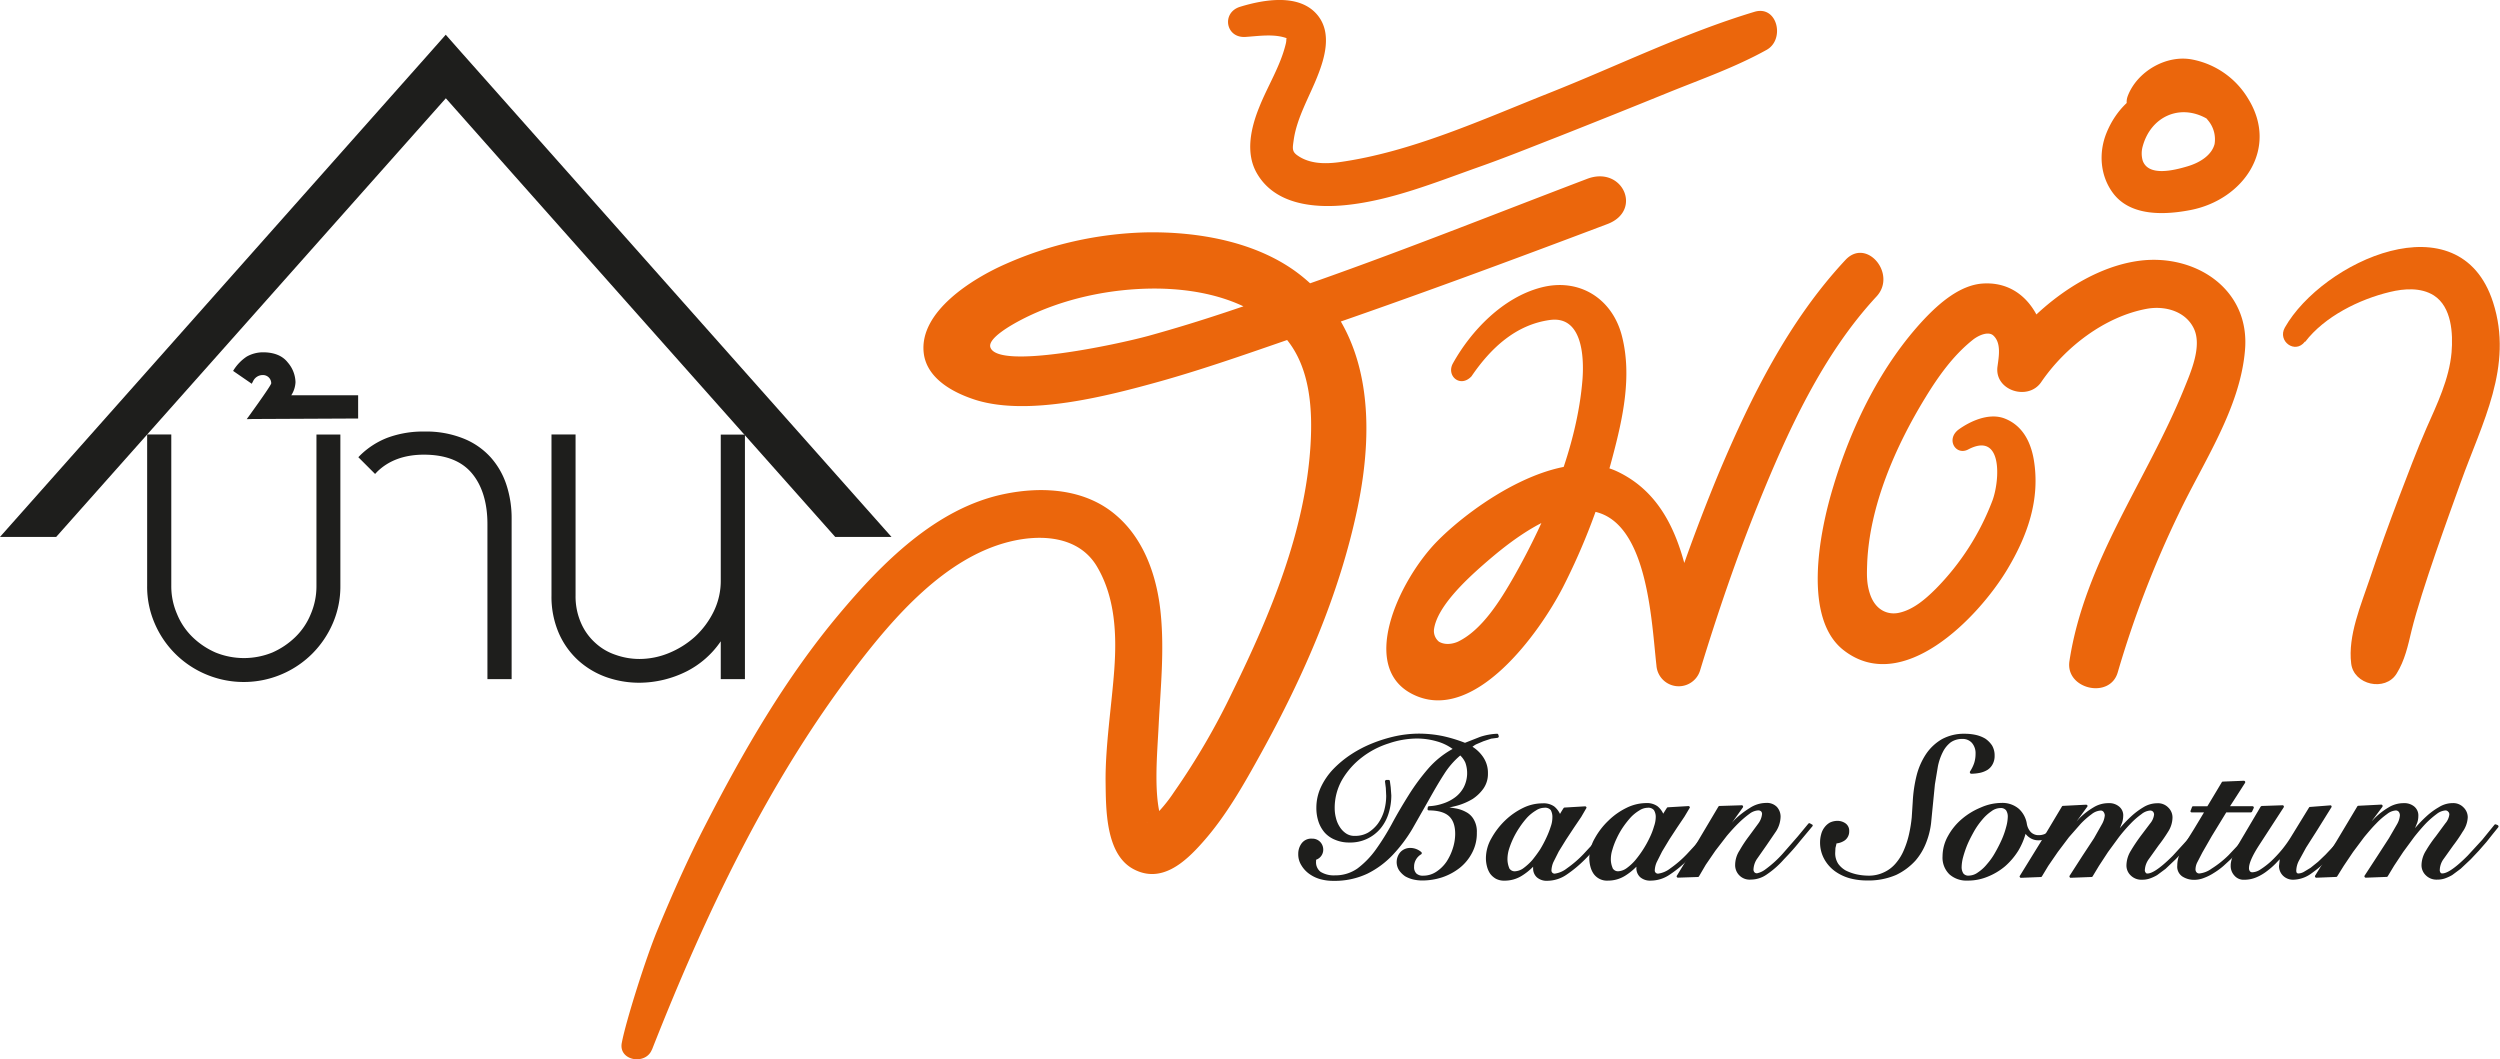<svg xmlns="http://www.w3.org/2000/svg" viewBox="0 0 792.22 335.65"><title>baan-somtum-logo</title><path d="M100.28,137.71v48a22.37,22.37,0,0,1-1.81,8.9,21.25,21.25,0,0,1-4.91,7.29,24.74,24.74,0,0,1-7.3,4.89,23.86,23.86,0,0,1-17.91,0A24.51,24.51,0,0,1,61,201.87a21.44,21.44,0,0,1-4.9-7.29,22.06,22.06,0,0,1-1.82-8.9v-48H46.63v48A29.2,29.2,0,0,0,49,197.5a30.5,30.5,0,0,0,16.29,16.2,30.74,30.74,0,0,0,33.6-6.5,31,31,0,0,0,6.58-9.7,29.35,29.35,0,0,0,2.39-11.8v-48h-7.62Z" style="fill:#1e1e1c"/><path d="M78.18,113a14.15,14.15,0,0,0-4.31,4.54l5.91,4.07,0.45-.87a3.38,3.38,0,0,1,3.1-1.89,2.61,2.61,0,0,1,2.62,2.64c-0.17.92-7.77,11.34-7.77,11.34l1.8-.05,33.51-.16v-7.36H92.3a8.34,8.34,0,0,0,1.34-4.15,9.94,9.94,0,0,0-2.47-6.27c-1.67-2.14-4.35-3.2-7.86-3.2A10.56,10.56,0,0,0,78.18,113Z" style="fill:#1e1e1c"/><path d="M122.74,138.73h0a25.5,25.5,0,0,0-8.53,5.48l-0.66.67,5.31,5.31,0.63-.67c3.63-3.58,8.61-5.44,14.84-5.44,6.77,0,11.85,1.95,15.13,5.81s5,9.35,5,16.16V215.2h7.67v-51a33.79,33.79,0,0,0-1.64-10.53,24.45,24.45,0,0,0-5.06-8.81,23.22,23.22,0,0,0-8.64-5.93,31.68,31.68,0,0,0-12.29-2.18A32.47,32.47,0,0,0,122.74,138.73Z" style="fill:#1e1e1c"/><path d="M228.4,137.71v46.14a22.13,22.13,0,0,1-2.27,10,27,27,0,0,1-5.91,7.92,28.34,28.34,0,0,1-8.32,5.2,24.59,24.59,0,0,1-9.19,1.85,22.56,22.56,0,0,1-7.61-1.3,17.76,17.76,0,0,1-6.5-3.84,18.24,18.24,0,0,1-4.51-6.33,20.94,20.94,0,0,1-1.7-8.67v-51h-7.63v51.05a29.08,29.08,0,0,0,2.33,11.93,25.47,25.47,0,0,0,6.29,8.74,26.53,26.53,0,0,0,8.88,5.22,31.24,31.24,0,0,0,10.32,1.73,33.76,33.76,0,0,0,15.1-3.65,28.93,28.93,0,0,0,10.72-9.48V215.2h7.66V137.71H228.4Z" style="fill:#1e1e1c"/><path d="M136.24,16.67L0,170.14H17.81l123.47-139c4,4.62,123.39,139,123.39,139h17.83L146.25,16.67l-5-5.67Z" style="fill:#1e1e1c"/><path d="M206.61,332.61c16.72-42.47,36.7-84.86,64.58-121.27,12.14-15.86,28.3-34.55,48.55-39.64,10-2.53,22.11-1.92,27.89,7.85s6.27,21.5,5.48,32.55c-0.81,11.28-2.87,24.31-2.76,35.65,0.12,8.45-.07,22.85,8.76,27.62s16.35-2.06,22-8.46c7.46-8.37,13.12-18.47,18.53-28.26,13.46-24.36,24.85-50.38,30.55-77.71,5.46-26.19,4.64-55.71-17.92-73.63-13.46-10.69-32.58-14-49.26-13.67a117,117,0,0,0-44.3,10c-10.48,4.6-27.43,15.06-26,28.13,0.8,7.37,7.84,12.23,16.58,15,16.69,5.15,41.26-1.15,58.61-6,16.32-4.6,32.22-10.41,48.24-15.86C447.91,94,478,82.86,509.37,71c11.28-4.26,4.84-18.6-6.41-14.33-30.78,11.71-61.41,24-92.55,34.76-15.43,5.3-28.39,10-46.47,15-10.19,2.79-47.6,10.76-50.09,3.67-1-2.87,6.74-7.19,9.87-8.82,12.79-6.62,28-9.85,42.33-9.84,15.13,0.05,31.88,4,41.77,16.24,7.38,9.11,8.14,22.12,7.47,33.29-1.65,27.31-12.68,53.62-24.56,77.89A225.49,225.49,0,0,1,372,251.05a46.65,46.65,0,0,1-7,8.33,12.72,12.72,0,0,1-1.7,1.34c1.65-1.22.32-.26-0.13,0,1.25-.57,1.31-0.87,3.65-0.13s2.93,3.23,1.77.55c-3.34-7.72-1.85-22.23-1.41-31.62,0.61-11.73,1.8-23.27.64-35.07-1.11-11.53-5.14-23.53-14.18-31.2-9.76-8.4-23.38-9.22-35.53-6.67-21.54,4.49-38.68,21.9-52.3,38.14-16.94,20.21-30.29,43.36-42.31,66.77-5.57,10.81-10.53,22-15.17,33.24-3.66,8.81-10,28.87-11.29,35.73-1.12,5.66,7.53,7.2,9.53,2.17h0Z" style="fill:#eb660c"/><path d="M394.73,11.7c4.22-.28,9.17-1.08,13.2.48-0.31-.11-0.05.6-0.35-0.54a5.94,5.94,0,0,1-.15,2.3c-1.68,7-5.76,13.38-8.38,20-2.63,6.47-4.48,14.46-.8,20.9,5.69,10,18.16,11.2,28.42,10.13,14.12-1.46,28.18-7.15,41.45-11.87,8.75-3.07,17.33-6.55,26-9.93q17.39-6.87,34.7-13.91c10.43-4.22,21.18-8,31-13.46,5.92-3.29,3.42-14.24-3.84-12.06-22.11,6.66-43.41,17.14-64.88,25.66s-43.9,18.82-66.78,22c-4.55.6-9.42,0.54-13.23-2.19-1.76-1.25-1.49-2.29-1.11-5,1-6.89,4.92-13.52,7.46-19.93,2.38-5.94,4.63-13.68.23-19.29C412-2.22,400.54-.16,393,2.14c-6,1.82-4.64,10,1.69,9.56h0Z" style="fill:#eb660c"/><path d="M466.31,119.23c6.24-9.16,14.19-16.37,24.85-17.83C501.39,100,502,113,501.48,120.12c-1.65,21.4-11.29,44.19-21.76,62.65-4.27,7.47-10,16.78-17.59,20.51,0,0-3.3,1.7-6.13.07a4.39,4.39,0,0,1-1.57-4c1-7,9.85-15.35,15.57-20.36,7.28-6.4,16.63-13.66,26.09-16.31,25.73-7.21,27,32.07,28.81,48.13a7.08,7.08,0,0,0,13.91,1.4c5.43-17.76,11.38-35.29,18.36-52.54,9.32-23,20.38-47.29,37.46-65.7,6.6-7.08-3.14-18.8-9.84-11.58-17.93,19.22-29.86,43.23-40,67.22a586.43,586.43,0,0,0-20.33,57.23c4.91,0.45,9.86.93,14.76,1.36-3.77-20.67-4.66-48.19-26.56-58.71-18.08-8.7-45.5,10.14-57.15,21.95-12.2,12.34-26,41.39-6.33,49.24,18.6,7.4,38.39-19.66,46.11-34.61A205.71,205.71,0,0,0,511,144.8c3.25-12.22,6.16-25.45,3.05-38-2.95-12.16-13.6-18.9-25.78-15.67-11.95,3.14-22,13.51-27.85,24-2.21,3.95,2.32,7.92,5.89,4.11h0Z" style="fill:#eb660c"/><path d="M623.67,142.44c10.92-5.76,10.1,9.44,7.78,16a80.34,80.34,0,0,1-18,28.13c-3.22,3.21-7.12,6.63-11.66,7.61-3.19.73-7.38-.48-9.21-5.94-1.16-3.49-1-6.39-.89-9.82,0.78-18.25,9-37,18.38-52.34,4.09-6.71,8.79-13.35,15-18.32,2-1.62,5.12-2.87,6.63-1.4,2.51,2.34,1.71,6.61,1.3,9.66-1.18,7.68,9.63,11.16,13.81,5.1C654.39,110,667,100.28,680.37,97.84c5.63-1,12.08.71,14.77,6.13,2.8,5.61-.89,13.92-3,19.13-11.75,29-31.56,54.87-36.36,86.41-1.36,8.89,12.87,12.17,15.32,3.51a324.2,324.2,0,0,1,19.31-50.22c7.77-16.35,19.46-33.36,21-51.82,1.71-19.46-15.91-30.74-33.69-28.32-17.08,2.34-33.89,15.84-43.4,29.68,4.61,1.7,9.18,3.35,13.84,5,2-13-5-28.57-20-27.48-7.11.54-13.58,6.21-18.23,11.09-13.76,14.59-23.2,34-28.94,53.09-4.72,15.41-9.53,41.84,3.08,51.88,18.7,14.82,42.85-10.2,52-25.46,6.4-10.68,10.51-22.15,8.42-34.75-1-5.86-3.69-11-9.39-13.15-5.05-1.84-10.94,1.05-14.35,3.49-4.28,3.1-1,8.51,3,6.35h0Z" style="fill:#eb660c"/><path d="M704.07,30.77c-13.66-9.2-30.38-3.83-36.54,11.34-2.59,6.37-2,13.75,2.16,19.21,5.61,7.36,16.52,6.79,24.56,5.22,16.65-3.29,27.95-19.47,18.16-35.27a26.48,26.48,0,0,0-17.56-12.38c-8.31-1.7-17.65,3.76-20.6,11.56-1.65,4.44,3.05,8.35,7.22,6.56,4.39-1.87,7.55-3.88,11.18-3.45,2.69,0.29,4.75,1.67,7.28,4.86a9.31,9.31,0,0,1,1.84,7.25c-0.92,3.48-4.55,5.86-8.65,7.06C688.85,54,680.82,56,679,50.91a8.23,8.23,0,0,1,0-4.55c2.57-9.42,11.75-13.61,20.3-8.77,4.6,2.62,9.32-3.74,4.79-6.81h0Z" style="fill:#eb660c"/><path d="M730.48,108.32c6.18-8.06,17.17-13.48,26.86-15.8,4.53-1.1,9.84-1.47,13.92,1.1,5.68,3.66,6.1,12.11,5.61,18.05-0.73,8.43-4.63,16.49-8,24.11-3.1,7.13-5.81,14.35-8.58,21.59-3.27,8.64-6.43,17.3-9.32,26-2.78,8.3-7,18.06-5.91,26.89,0.82,6.82,10.81,9,14.39,3.21,2.62-4.22,3.6-8.84,4.74-13.64,3.22-13.06,12-37,15.62-47.08,6.71-18.74,16.74-36.67,10.22-56.93-10.62-33.12-54.16-12.93-66,8-2.41,4.3,3.29,8.5,6.36,4.44h0Z" style="fill:#eb660c"/><path d="M474.31,232.52a19.5,19.5,0,0,0-5.32,1l-4.76,1.87a46.49,46.49,0,0,0-7-2.13,38,38,0,0,0-7.87-.78,36.33,36.33,0,0,0-7.08.79,45.78,45.78,0,0,0-7.3,2.24,38.42,38.42,0,0,0-6.78,3.51,33.2,33.2,0,0,0-5.71,4.71,21.58,21.58,0,0,0-3.91,5.7,15.46,15.46,0,0,0-1.44,6.58,13.54,13.54,0,0,0,.69,4.41,10.25,10.25,0,0,0,2,3.48,8.89,8.89,0,0,0,3.28,2.23,11.14,11.14,0,0,0,4.42.85,12.42,12.42,0,0,0,10-4.52,13.94,13.94,0,0,0,2.53-4.81,19.15,19.15,0,0,0,.83-5.6l-0.19-2.58-0.27-2a0.4,0.4,0,0,0-.43-0.32l-0.7,0a0.44,0.44,0,0,0-.3.18,0.43,0.43,0,0,0-.11.35l0.26,2,0.12,2.53a17.61,17.61,0,0,1-.69,4.81,13.42,13.42,0,0,1-2,4.06,11,11,0,0,1-3.11,2.8,8.17,8.17,0,0,1-4.1,1,4.74,4.74,0,0,1-2.82-.77,6.82,6.82,0,0,1-2-2.08,8.93,8.93,0,0,1-1.2-2.82,12,12,0,0,1-.4-3,17.92,17.92,0,0,1,2.42-9.23,24.52,24.52,0,0,1,6.24-7,27.22,27.22,0,0,1,8.45-4.4,28.15,28.15,0,0,1,9-1.55,22.85,22.85,0,0,1,6.26.9,15.54,15.54,0,0,1,5,2.4,28.44,28.44,0,0,0-7.66,6.15,67.92,67.92,0,0,0-6.29,8.51c-1.88,3-3.7,6.08-5.32,9.11a77.26,77.26,0,0,1-5.12,8.19,27.63,27.63,0,0,1-5.74,5.9,12.16,12.16,0,0,1-7.17,2.2,8,8,0,0,1-4.55-1.12,3.82,3.82,0,0,1-1.42-3.36s0-.29,0-0.47a3.35,3.35,0,0,0,2.27-3.18,3.56,3.56,0,0,0-1-2.5,3.44,3.44,0,0,0-2.55-1,3.77,3.77,0,0,0-3.31,1.5,5.51,5.51,0,0,0-1.06,3.32,6.5,6.5,0,0,0,1,3.64A9,9,0,0,0,415,277a11,11,0,0,0,3.48,1.62,15,15,0,0,0,4,.51,24.25,24.25,0,0,0,10.84-2.28,28.34,28.34,0,0,0,8.08-6,46.57,46.57,0,0,0,6.14-8.16l5.12-9c1.64-2.93,3.26-5.75,4.9-8.29a25.69,25.69,0,0,1,5.18-6,7.22,7.22,0,0,1,1.62,2.3,9.9,9.9,0,0,1-.5,7.74,9.62,9.62,0,0,1-2.71,3.19,13.15,13.15,0,0,1-3.88,2,15.76,15.76,0,0,1-4.41.84,0.44,0.44,0,0,0-.41.38l-0.08.47v0.06a0.49,0.49,0,0,0,.09.29,0.52,0.52,0,0,0,.35.14c2.85,0,5,.61,6.32,1.79s2,3.06,2,5.63a15.05,15.05,0,0,1-.71,4.48,17.21,17.21,0,0,1-2,4.3,11.7,11.7,0,0,1-3.24,3.21,7.41,7.41,0,0,1-4.14,1.27,3,3,0,0,1-2.21-.69,2.83,2.83,0,0,1-.72-2.13,4.37,4.37,0,0,1,.55-2.2,4.61,4.61,0,0,1,1.67-1.74,0.36,0.36,0,0,0,.2-0.3,0.44,0.44,0,0,0-.15-0.43,5.36,5.36,0,0,0-3.57-1.3,4.23,4.23,0,0,0-3,1.28,4.8,4.8,0,0,0-.44,5.83,7.38,7.38,0,0,0,1.93,1.89,9.91,9.91,0,0,0,2.57,1,12.61,12.61,0,0,0,2.76.32,20.55,20.55,0,0,0,6.36-1,18.58,18.58,0,0,0,5.58-3,14.73,14.73,0,0,0,3.94-4.82,13.08,13.08,0,0,0,1.48-6.36,7.51,7.51,0,0,0-.92-4.06,5.9,5.9,0,0,0-2.45-2.43,10.67,10.67,0,0,0-3.43-1.19l-1.89-.31a27.58,27.58,0,0,0,2.81-.66,20.1,20.1,0,0,0,4.54-2,12.88,12.88,0,0,0,3.43-3.3,8.1,8.1,0,0,0,1.43-4.81,8.85,8.85,0,0,0-1.51-5.16,11.39,11.39,0,0,0-3.39-3.28,8.87,8.87,0,0,1,1.12-.75l2.35-1,2.45-.82,2-.26a0.45,0.45,0,0,0,.33-0.21,0.34,0.34,0,0,0,.08-0.25,0.27,0.27,0,0,0,0-.11l-0.13-.39A0.42,0.42,0,0,0,474.31,232.52Zm-5.32,1" style="fill:#1e1e1c"/><path d="M482.68,256h0a22.21,22.21,0,0,0-5.81,4.08,23.9,23.9,0,0,0-4.27,5.59,12.69,12.69,0,0,0-1.73,6.24,10.1,10.1,0,0,0,.33,2.63,7.33,7.33,0,0,0,1,2.3,5.78,5.78,0,0,0,1.86,1.64,5.55,5.55,0,0,0,2.74.59,10.2,10.2,0,0,0,5.45-1.55,19,19,0,0,0,3.58-2.87,3.19,3.19,0,0,0,0,.5A3.74,3.74,0,0,0,487,278a4.72,4.72,0,0,0,3.39,1.11,10.94,10.94,0,0,0,6-1.91,39.2,39.2,0,0,0,5.9-4.9,75.17,75.17,0,0,0,5.12-5.67l3.72-4.78a0.44,0.44,0,0,0,.07-0.36,0.38,0.38,0,0,0-.21-0.29l-0.43-.22a0.47,0.47,0,0,0-.6.07L508.5,263l-2,2.45-2.35,2.65-2.36,2.55a35,35,0,0,1-5.27,4.53,8,8,0,0,1-3.77,1.66,1,1,0,0,1-1.11-1.1,7.26,7.26,0,0,1,.62-2.56l1.69-3.36,2.31-3.74,2.5-3.79,2.31-3.41,1.59-2.74a0.33,0.33,0,0,0,0-.43,0.44,0.44,0,0,0-.39-0.19l-6.43.38a0.44,0.44,0,0,0-.37.19s-0.73,1.12-1.12,1.84a6.89,6.89,0,0,0-1.82-2.36,5.77,5.77,0,0,0-3.69-1A14,14,0,0,0,482.68,256Zm-4.45,19h0a7.43,7.43,0,0,1-.53-2.92,11,11,0,0,1,.44-2.84,26.34,26.34,0,0,1,3.4-7.07,26.57,26.57,0,0,1,2.46-3.17,13.15,13.15,0,0,1,2.72-2.17,4.91,4.91,0,0,1,2.64-.86,2.33,2.33,0,0,1,2.06.75,4.47,4.47,0,0,1,.51,2.36,8.51,8.51,0,0,1-.48,2.74,28.42,28.42,0,0,1-1.41,3.6,36.65,36.65,0,0,1-2,3.76,42.1,42.1,0,0,1-2.52,3.42,18.22,18.22,0,0,1-2.71,2.48,5,5,0,0,1-2.49,1A2,2,0,0,1,478.23,275.07Z" style="fill:#1e1e1c"/><path d="M515.42,256h0a21.75,21.75,0,0,0-5.76,4.08,23.15,23.15,0,0,0-4.3,5.59,12.64,12.64,0,0,0-1.73,6.24,10.52,10.52,0,0,0,.33,2.63,7.19,7.19,0,0,0,1,2.3,5.19,5.19,0,0,0,4.59,2.22,10.22,10.22,0,0,0,5.44-1.55,19.16,19.16,0,0,0,3.56-2.87c0,0.25,0,.5,0,0.5a3.82,3.82,0,0,0,1.19,2.81,4.78,4.78,0,0,0,3.39,1.11,10.72,10.72,0,0,0,6-1.91,37.45,37.45,0,0,0,5.93-4.9c2-2,3.67-3.9,5.12-5.67l3.72-4.78a0.4,0.4,0,0,0-.16-0.66L543.3,261a0.43,0.43,0,0,0-.57.07L541.25,263l-2,2.45-2.33,2.65-2.36,2.55a34.8,34.8,0,0,1-5.26,4.53,8,8,0,0,1-3.8,1.66,1,1,0,0,1-1.12-1.1,7.1,7.1,0,0,1,.63-2.56l1.69-3.36L529,266l2.48-3.79,2.3-3.41,1.63-2.74a0.32,0.32,0,0,0,0-.43,0.45,0.45,0,0,0-.41-0.19l-6.45.38a0.42,0.42,0,0,0-.34.19s-0.72,1.12-1.15,1.84a6.54,6.54,0,0,0-1.82-2.36,5.78,5.78,0,0,0-3.66-1A14.28,14.28,0,0,0,515.42,256Zm-4.42,19a7,7,0,0,1-.54-2.92,9.87,9.87,0,0,1,.49-2.84,22.16,22.16,0,0,1,1.33-3.51,25.56,25.56,0,0,1,2-3.56,29.65,29.65,0,0,1,2.49-3.17,12.69,12.69,0,0,1,2.7-2.17,5,5,0,0,1,2.64-.86,2.26,2.26,0,0,1,2,.75,4.11,4.11,0,0,1,.57,2.36,9,9,0,0,1-.53,2.74,21.33,21.33,0,0,1-1.38,3.6,31.83,31.83,0,0,1-2.08,3.76,33.53,33.53,0,0,1-2.5,3.42,16,16,0,0,1-2.68,2.48,5.08,5.08,0,0,1-2.51,1A1.94,1.94,0,0,1,511,275.07Z" style="fill:#1e1e1c"/><path d="M554.55,256a29.12,29.12,0,0,0-4.6,3.5,16.15,16.15,0,0,0-1.18,1.3l3.53-4.94a0.63,0.63,0,0,0,.07-0.26,0.49,0.49,0,0,0-.06-0.2,0.4,0.4,0,0,0-.38-0.22l-7.08.22a0.5,0.5,0,0,0-.33.24l-6.53,11-6.61,10.86a0.32,0.32,0,0,0,0,.41,0.37,0.37,0,0,0,.39.21l6.25-.21a0.42,0.42,0,0,0,.36-0.19l2.15-3.68,3.06-4.47,3.6-4.67c1.26-1.49,2.53-2.89,3.75-4.08a29.41,29.41,0,0,1,3.46-2.94,5,5,0,0,1,2.67-1.07,1.3,1.3,0,0,1,1,.31,1.12,1.12,0,0,1,.3.82,6,6,0,0,1-1.22,3.07l-2.94,4a39.72,39.72,0,0,0-2.95,4.47,8.48,8.48,0,0,0-1.41,4.54,4.58,4.58,0,0,0,5,4.71,8.81,8.81,0,0,0,4.91-1.55,28.78,28.78,0,0,0,5.56-4.89c1.78-1.84,3.48-3.71,5-5.64l4-4.8a0.32,0.32,0,0,0,.09-0.35,0.31,0.31,0,0,0-.23-0.24l-0.62-.35a0.43,0.43,0,0,0-.52.1l-3.36,4.06-4.83,5.53a34.54,34.54,0,0,1-5.36,4.85,6.72,6.72,0,0,1-2.65,1.27,1,1,0,0,1-.9-0.33,1.33,1.33,0,0,1-.28-0.91,6.52,6.52,0,0,1,1.25-3.5l2.95-4.22,3-4.4a9,9,0,0,0,1.39-4.57,4.61,4.61,0,0,0-1.17-3.08,4.38,4.38,0,0,0-3.41-1.27A9.5,9.5,0,0,0,554.55,256Z" style="fill:#1e1e1c"/><path d="M615.33,234.26a15.39,15.39,0,0,0-5,4.7,22.12,22.12,0,0,0-3,6.86,43.26,43.26,0,0,0-1.2,8.18l-0.32,5a43.8,43.8,0,0,1-.86,5.33,27.8,27.8,0,0,1-1.59,4.95,15.78,15.78,0,0,1-2.56,4.22,10.7,10.7,0,0,1-3.73,2.89,11,11,0,0,1-5.16,1.09,17.81,17.81,0,0,1-3.57-.41,15.27,15.27,0,0,1-3.41-1.2,7.43,7.43,0,0,1-2.44-2.18,6.11,6.11,0,0,1-.94-3.36l0.08-1.63s0.27-1,.33-1.43a5.63,5.63,0,0,0,2.68-1,3.52,3.52,0,0,0,1.35-2.92,2.84,2.84,0,0,0-1.19-2.45,4.39,4.39,0,0,0-2.51-.78,5.59,5.59,0,0,0-2.46.56,5.74,5.74,0,0,0-1.73,1.58,6,6,0,0,0-1,2.14,9.27,9.27,0,0,0-.34,2.4,10.8,10.8,0,0,0,1.31,5.4,11.8,11.8,0,0,0,3.38,3.86,14.9,14.9,0,0,0,4.77,2.27,20.83,20.83,0,0,0,5.38.68,22.06,22.06,0,0,0,9.3-1.77A19.81,19.81,0,0,0,607,272.7a19.4,19.4,0,0,0,3.48-5.94,24.62,24.62,0,0,0,1.45-5.86l0.61-6.19,0.61-6.17,0.94-5.65a17.68,17.68,0,0,1,1.56-4.56,8.91,8.91,0,0,1,2.49-3.08,6.29,6.29,0,0,1,3.75-1.09,3.89,3.89,0,0,1,3,1.27,5,5,0,0,1,1.14,3.46,9.64,9.64,0,0,1-.44,2.92,11.89,11.89,0,0,1-1.33,2.7,0.69,0.69,0,0,0,0,.43,0.53,0.53,0,0,0,.38.25,14.52,14.52,0,0,0,2.74-.28,7.84,7.84,0,0,0,2.37-.91,4.75,4.75,0,0,0,1.68-1.81,5.37,5.37,0,0,0,.64-2.7,6.19,6.19,0,0,0-.82-3.27,8,8,0,0,0-2.13-2.15,10.36,10.36,0,0,0-3-1.18,16.29,16.29,0,0,0-3.48-.37A14.54,14.54,0,0,0,615.33,234.26Z" style="fill:#1e1e1c"/><path d="M627.73,255.87a22.4,22.4,0,0,0-6,3.63,19.1,19.1,0,0,0-4.43,5.41,13.33,13.33,0,0,0-1.73,6.45,7.39,7.39,0,0,0,2.16,5.69,8.12,8.12,0,0,0,5.76,2,16.34,16.34,0,0,0,6.33-1.22,20.22,20.22,0,0,0,5.54-3.3,22,22,0,0,0,4.24-5,22.31,22.31,0,0,0,2.28-5.3,5.22,5.22,0,0,0,1.47,1.33,4.82,4.82,0,0,0,2.74.72,6.46,6.46,0,0,0,4-1.43,14.67,14.67,0,0,0,3-3,0.4,0.4,0,0,0,0-.53l-0.37-.46a0.58,0.58,0,0,0-.35-0.19,0.4,0.4,0,0,0-.34.19,14.88,14.88,0,0,1-3.1,2.86,4.65,4.65,0,0,1-2.87.93,3.42,3.42,0,0,1-2.55-1,5.1,5.1,0,0,1-1.25-2.74,8.15,8.15,0,0,0-2.47-4.57,8,8,0,0,0-5.61-1.9A16.34,16.34,0,0,0,627.73,255.87Zm-6.11,18.8a13,13,0,0,1,.48-3.1,33.21,33.21,0,0,1,1.37-4c0.61-1.42,1.33-2.77,2.1-4.16a23.64,23.64,0,0,1,2.61-3.7,14.08,14.08,0,0,1,2.9-2.65,4.85,4.85,0,0,1,2.86-1,2.12,2.12,0,0,1,1.75.7,3.58,3.58,0,0,1,.55,2.14,13,13,0,0,1-.51,3.15,25.65,25.65,0,0,1-1.36,3.92,45.34,45.34,0,0,1-2.11,4.16,20.77,20.77,0,0,1-2.58,3.67,12.68,12.68,0,0,1-2.92,2.67,5,5,0,0,1-2.84,1,2,2,0,0,1-1.76-.69A3.65,3.65,0,0,1,621.62,274.67Z" style="fill:#1e1e1c"/><path d="M679.27,255.77a23.21,23.21,0,0,0-4,3,43.45,43.45,0,0,0-3.51,3.67c0.12-.27.73-1.81,0.73-1.81a7.18,7.18,0,0,0,.33-2,3.55,3.55,0,0,0-1.4-3.12,4.8,4.8,0,0,0-3.17-1,9,9,0,0,0-4.88,1.36,22.81,22.81,0,0,0-4.22,3.22c-0.39.39-.75,0.82-1.13,1.26,1.65-2.31,3.38-4.67,3.38-4.67s0.12-.19.12-0.24a0.32,0.32,0,0,0-.09-0.26A0.51,0.51,0,0,0,661,255l-7.28.37a0.41,0.41,0,0,0-.35.25l-6.57,11-6.74,10.93a0.27,0.27,0,0,0,0,.37,0.38,0.38,0,0,0,.41.25l6.21-.25a0.4,0.4,0,0,0,.39-0.22l2-3.32,3-4.37,3.54-4.7,3.73-4.25a26.06,26.06,0,0,1,3.49-3.07,5.06,5.06,0,0,1,2.77-1.13,1.06,1.06,0,0,1,1,.44,1.93,1.93,0,0,1,.38,1.11,7,7,0,0,1-.95,2.85l-2.47,4.38-3.62,5.5-4.1,6.37a0.36,0.36,0,0,0,0,.4,0.35,0.35,0,0,0,.37.25l6.56-.25a0.39,0.39,0,0,0,.37-0.22l2-3.32L668,270l3.44-4.7a52.8,52.8,0,0,1,3.67-4.25,24.15,24.15,0,0,1,3.51-3.07,4.9,4.9,0,0,1,2.73-1.13,1.27,1.27,0,0,1,.91.35,1.34,1.34,0,0,1,.33,1,5.39,5.39,0,0,1-1.26,2.78l-3.08,4.08c-1.06,1.45-2.08,2.95-3,4.51a9.06,9.06,0,0,0-1.4,4.49,4.31,4.31,0,0,0,1.32,3.33,4.79,4.79,0,0,0,3.68,1.38,7,7,0,0,0,2.33-.36,12.77,12.77,0,0,0,2.38-1.09l2.69-2,3.16-3,2.63-2.72,2.38-2.77,2.08-2.52,1.7-2.11a0.41,0.41,0,0,0,.08-0.36,1.12,1.12,0,0,0-.2-0.32l-0.54-.21a0.44,0.44,0,0,0-.53.06l-3.91,4.8-4.56,5c-4.7,4.69-6.92,5.63-8,5.63a0.57,0.57,0,0,1-.61-0.29,1.16,1.16,0,0,1-.25-0.88,6.49,6.49,0,0,1,1.29-3.44l3-4.21a47.14,47.14,0,0,0,3.05-4.38,8.52,8.52,0,0,0,1.42-4.56,4.35,4.35,0,0,0-1.33-3.13,4.52,4.52,0,0,0-3.51-1.37A8.44,8.44,0,0,0,679.27,255.77Z" style="fill:#1e1e1c"/><path d="M711.08,247.41l-6.69.27a0.39,0.39,0,0,0-.35.23s-4.3,7.21-4.55,7.58H695a0.4,0.4,0,0,0-.39.28l-0.43,1.14a0.11,0.11,0,0,0-.07.13,0.76,0.76,0,0,0,.11.25,0.38,0.38,0,0,0,.35.15h3.85c-0.59,1-3.05,5.08-3.05,5.08l-2.81,4.53a31.74,31.74,0,0,0-1.94,3.77,9.65,9.65,0,0,0-.67,3.49,3.72,3.72,0,0,0,1.71,3.5,6.83,6.83,0,0,0,3.66,1,8.43,8.43,0,0,0,3.05-.59,15.62,15.62,0,0,0,3.12-1.56,22,22,0,0,0,3.1-2.26l3-2.75a58.74,58.74,0,0,0,4.79-5.29l3.6-4.5a0.47,0.47,0,0,0-.05-0.61l-0.36-.28a0.3,0.3,0,0,0-.33-0.12,0.36,0.36,0,0,0-.29.15c-1.37,1.81-2.82,3.6-4.38,5.36L706.2,271a31.52,31.52,0,0,1-5.4,4.28,7.85,7.85,0,0,1-3.83,1.51,1.15,1.15,0,0,1-.92-0.37,1.42,1.42,0,0,1-.32-1,5.3,5.3,0,0,1,.48-2l1.68-3.25,3-5.23s4.33-7.07,4.58-7.5h7.75a0.58,0.58,0,0,0,.41-0.2l0.53-1.15a0.5,0.5,0,0,0,.05-0.2,2,2,0,0,0-.06-0.22,0.54,0.54,0,0,0-.37-0.19h-7.11c0.75-1.13,4.75-7.38,4.75-7.38a0.35,0.35,0,0,0,.06-0.2,0.41,0.41,0,0,0-.06-0.28A0.49,0.49,0,0,0,711.08,247.41Z" style="fill:#1e1e1c"/><path d="M738.43,255.21l-6.4.5a0.37,0.37,0,0,0-.33.19l-5.34,8.7a38.12,38.12,0,0,1-3.14,4.52,41.84,41.84,0,0,1-3.52,3.78,24.83,24.83,0,0,1-3.36,2.6,5.09,5.09,0,0,1-2.59.92,1,1,0,0,1-.78-0.33,1.54,1.54,0,0,1-.29-1c0-1.48,1-3.79,3-6.94l8-12.32a0.42,0.42,0,0,0,0-.43,0.41,0.41,0,0,0-.39-0.22l-6.55.22a0.71,0.71,0,0,0-.38.24l-6.86,11.61c-1.76,3.05-2.62,5.39-2.62,7A4.47,4.47,0,0,0,708,277.4a3.83,3.83,0,0,0,3.23,1.38,9.69,9.69,0,0,0,3.84-.79,15,15,0,0,0,3.28-1.93,24.54,24.54,0,0,0,2.82-2.46s0.62-.67,1.26-1.32c0,0.05-.24,2.12-0.24,2.12a4.29,4.29,0,0,0,1.28,3.11,4.5,4.5,0,0,0,3.28,1.26,10,10,0,0,0,5.52-1.86,43,43,0,0,0,5.89-5c1.74-1.84,3.38-3.6,4.89-5.45l3.82-4.79a0.42,0.42,0,0,0,.07-0.31,0.42,0.42,0,0,0-.16-0.29l-0.51-.36a0.47,0.47,0,0,0-.61.08l-1.53,1.95-2.06,2.49L739.6,268l-2.71,2.87-2.3,2.2L732.19,275,730,276.32a3.89,3.89,0,0,1-1.6.47c-0.37,0-.74-0.08-0.74-0.93a7.32,7.32,0,0,1,.78-3l2.31-4.24,3.56-5.59,4.49-7.21a0.42,0.42,0,0,0,0-.43A0.33,0.33,0,0,0,738.43,255.21Z" style="fill:#1e1e1c"/><path d="M772.87,255.77a21.81,21.81,0,0,0-4.06,3,37.75,37.75,0,0,0-3.51,3.67c0.1-.27.72-1.81,0.72-1.81a6.56,6.56,0,0,0,.32-2,3.64,3.64,0,0,0-1.38-3.12,4.88,4.88,0,0,0-3.18-1,9.1,9.1,0,0,0-4.89,1.36,22.68,22.68,0,0,0-4.21,3.22c-0.4.39-.77,0.82-1.15,1.17l3.42-4.58a0.43,0.43,0,0,0,.07-0.24,0.44,0.44,0,0,0-.05-0.26,0.5,0.5,0,0,0-.41-0.21l-7.24.37a0.45,0.45,0,0,0-.35.25l-6.58,11-6.76,10.9a0.44,0.44,0,0,0,0,.4,0.43,0.43,0,0,0,.41.25l6.24-.25a0.41,0.41,0,0,0,.37-0.22l2.07-3.32,2.94-4.37,3.51-4.7c1.29-1.55,2.51-3,3.75-4.25a23.2,23.2,0,0,1,3.51-3.07,5,5,0,0,1,2.72-1.13,1.18,1.18,0,0,1,1,.44,1.85,1.85,0,0,1,.35,1.11,6.81,6.81,0,0,1-.93,2.85l-2.54,4.38-3.56,5.5-4.15,6.37a0.31,0.31,0,0,0,0,.4,0.39,0.39,0,0,0,.39.25l6.58-.25a0.43,0.43,0,0,0,.37-0.22l2-3.32,2.89-4.37,3.45-4.7c1.22-1.55,2.47-3,3.64-4.25a29.07,29.07,0,0,1,3.51-3.07,5.2,5.2,0,0,1,2.74-1.13,1.09,1.09,0,0,1,.87.35,1.18,1.18,0,0,1,.4,1,5.4,5.4,0,0,1-1.29,2.78l-3,4.08a39.46,39.46,0,0,0-3.1,4.51,8.91,8.91,0,0,0-1.42,4.49,4.39,4.39,0,0,0,1.35,3.33,4.76,4.76,0,0,0,3.67,1.38,7.19,7.19,0,0,0,2.34-.36,13.48,13.48,0,0,0,2.37-1.09l2.69-2,3.19-3,2.56-2.72,2.42-2.77,2-2.52,1.71-2.11a0.41,0.41,0,0,0,.09-0.36,0.75,0.75,0,0,0-.2-0.32l-0.52-.21a0.46,0.46,0,0,0-.54.06l-3.9,4.8-4.6,5c-4.66,4.69-6.9,5.63-8,5.63a0.61,0.61,0,0,1-.64-0.29,1.41,1.41,0,0,1-.2-0.88,6.21,6.21,0,0,1,1.24-3.44l3-4.21a46.83,46.83,0,0,0,3-4.38A8.6,8.6,0,0,0,782,259a4.36,4.36,0,0,0-1.33-3.13,4.51,4.51,0,0,0-3.5-1.37A8.15,8.15,0,0,0,772.87,255.77Z" style="fill:#1e1e1c"/></svg>